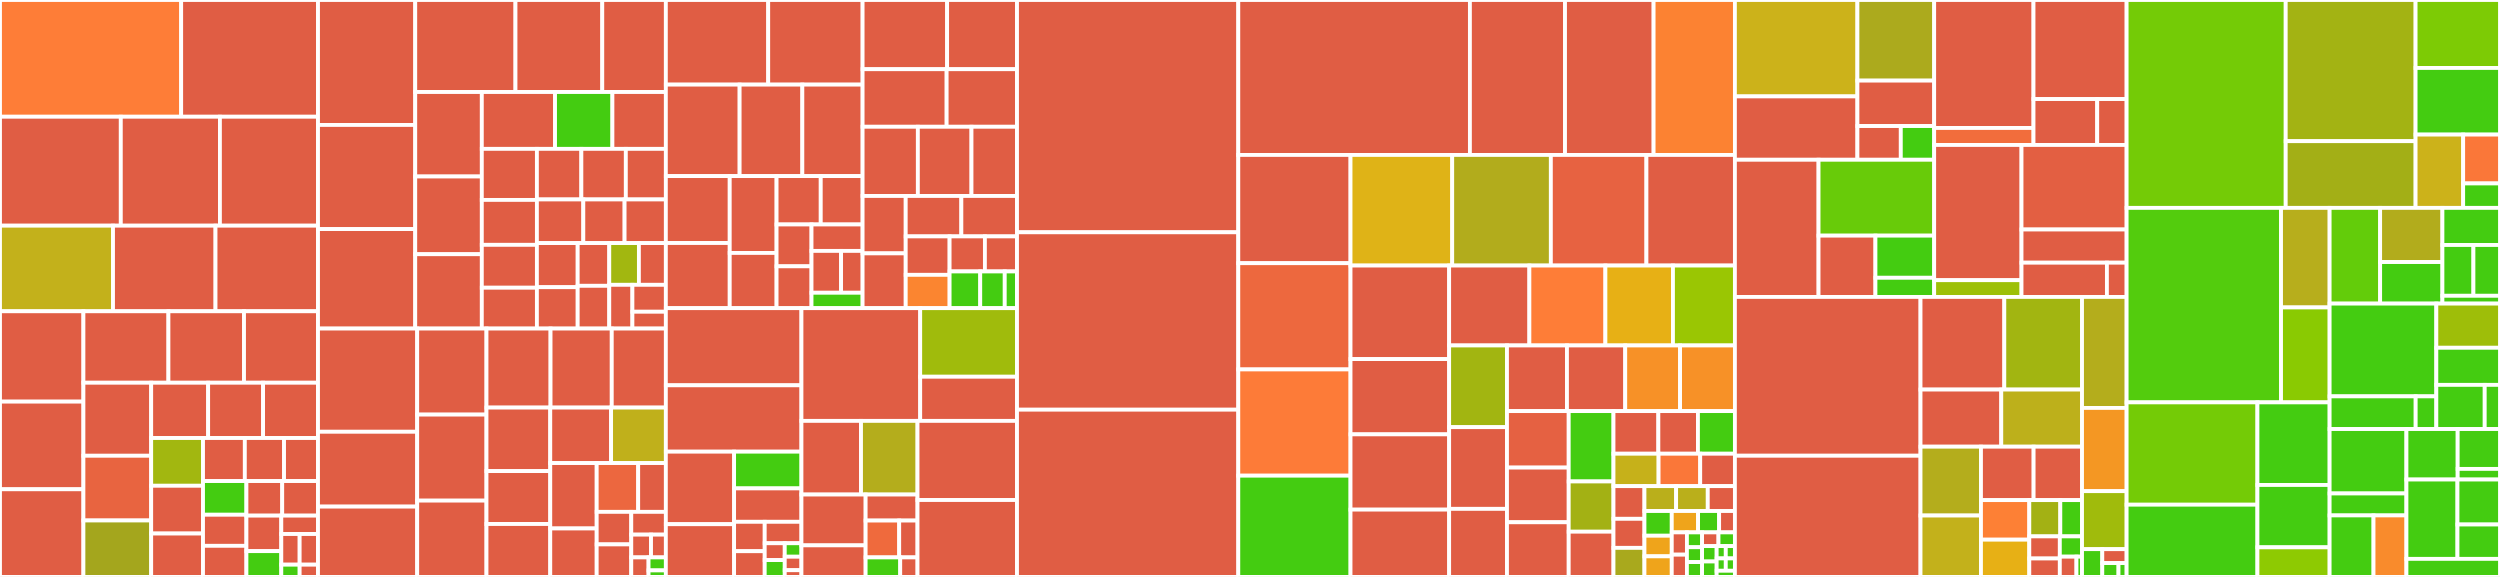 <svg baseProfile="full" width="650" height="150" viewBox="0 0 650 150" version="1.1"
xmlns="http://www.w3.org/2000/svg" xmlns:ev="http://www.w3.org/2001/xml-events"
xmlns:xlink="http://www.w3.org/1999/xlink">

<rect x="0" y="0" width="650" height="150" fill="#333333" stroke="none"/>

<style>rect.s{mask:url(#mask);}</style>
<defs>
  <pattern id="white" width="4" height="4" patternUnits="userSpaceOnUse" patternTransform="rotate(45)">
    <rect width="2" height="2" transform="translate(0,0)" fill="white"></rect>
  </pattern>
  <mask id="mask">
    <rect x="0" y="0" width="100%" height="100%" fill="url(#white)"></rect>
  </mask>
</defs>

<rect x="0" y="0" width="47.104" height="30.349" fill="#fe7d37" stroke="white" stroke-width="1" class=" tooltipped" data-content="g2o/types/slam3d/dquat2mat_maxima_generated.cpp"><title>g2o/types/slam3d/dquat2mat_maxima_generated.cpp</title></rect>
<rect x="47.104" y="0" width="35.578" height="30.349" fill="#e05d44" stroke="white" stroke-width="1" class=" tooltipped" data-content="g2o/types/slam3d/isometry3d_gradients.h"><title>g2o/types/slam3d/isometry3d_gradients.h</title></rect>
<rect x="0" y="30.349" width="31.408" height="28.326" fill="#e05d44" stroke="white" stroke-width="1" class=" tooltipped" data-content="g2o/types/slam3d/se3quat.h"><title>g2o/types/slam3d/se3quat.h</title></rect>
<rect x="31.408" y="30.349" width="25.771" height="28.326" fill="#e05d44" stroke="white" stroke-width="1" class=" tooltipped" data-content="g2o/types/slam3d/edge_se3_pointxyz_disparity.cpp"><title>g2o/types/slam3d/edge_se3_pointxyz_disparity.cpp</title></rect>
<rect x="57.18" y="30.349" width="25.503" height="28.326" fill="#e05d44" stroke="white" stroke-width="1" class=" tooltipped" data-content="g2o/types/slam3d/edge_se3_lotsofxyz.cpp"><title>g2o/types/slam3d/edge_se3_lotsofxyz.cpp</title></rect>
<rect x="0" y="58.676" width="29.383" height="22.256" fill="#c3b11b" stroke="white" stroke-width="1" class=" tooltipped" data-content="g2o/types/slam3d/isometry3d_mappings.cpp"><title>g2o/types/slam3d/isometry3d_mappings.cpp</title></rect>
<rect x="29.383" y="58.676" width="26.65" height="22.256" fill="#e05d44" stroke="white" stroke-width="1" class=" tooltipped" data-content="g2o/types/slam3d/edge_se3_pointxyz.cpp"><title>g2o/types/slam3d/edge_se3_pointxyz.cpp</title></rect>
<rect x="56.033" y="58.676" width="26.65" height="22.256" fill="#e05d44" stroke="white" stroke-width="1" class=" tooltipped" data-content="g2o/types/slam3d/edge_se3.cpp"><title>g2o/types/slam3d/edge_se3.cpp</title></rect>
<rect x="0" y="80.932" width="21.689" height="23.49" fill="#e05d44" stroke="white" stroke-width="1" class=" tooltipped" data-content="g2o/types/slam3d/edge_se3_pointxyz_depth.cpp"><title>g2o/types/slam3d/edge_se3_pointxyz_depth.cpp</title></rect>
<rect x="0" y="104.422" width="21.689" height="22.789" fill="#e05d44" stroke="white" stroke-width="1" class=" tooltipped" data-content="g2o/types/slam3d/vertex_se3.cpp"><title>g2o/types/slam3d/vertex_se3.cpp</title></rect>
<rect x="0" y="127.211" width="21.689" height="22.789" fill="#e05d44" stroke="white" stroke-width="1" class=" tooltipped" data-content="g2o/types/slam3d/parameter_camera.cpp"><title>g2o/types/slam3d/parameter_camera.cpp</title></rect>
<rect x="21.689" y="80.932" width="22.105" height="18.576" fill="#e05d44" stroke="white" stroke-width="1" class=" tooltipped" data-content="g2o/types/slam3d/edge_se3_offset.cpp"><title>g2o/types/slam3d/edge_se3_offset.cpp</title></rect>
<rect x="43.794" y="80.932" width="19.649" height="18.576" fill="#e05d44" stroke="white" stroke-width="1" class=" tooltipped" data-content="g2o/types/slam3d/edge_se3_prior.cpp"><title>g2o/types/slam3d/edge_se3_prior.cpp</title></rect>
<rect x="63.443" y="80.932" width="19.239" height="18.576" fill="#e05d44" stroke="white" stroke-width="1" class=" tooltipped" data-content="g2o/types/slam3d/parameter_se3_offset.cpp"><title>g2o/types/slam3d/parameter_se3_offset.cpp</title></rect>
<rect x="21.689" y="99.508" width="17.62" height="18.988" fill="#e05d44" stroke="white" stroke-width="1" class=" tooltipped" data-content="g2o/types/slam3d/vertex_pointxyz.cpp"><title>g2o/types/slam3d/vertex_pointxyz.cpp</title></rect>
<rect x="21.689" y="118.496" width="17.62" height="16.831" fill="#e86440" stroke="white" stroke-width="1" class=" tooltipped" data-content="g2o/types/slam3d/edge_se3_xyzprior.cpp"><title>g2o/types/slam3d/edge_se3_xyzprior.cpp</title></rect>
<rect x="21.689" y="135.327" width="17.62" height="14.673" fill="#a4a61d" stroke="white" stroke-width="1" class=" tooltipped" data-content="g2o/types/slam3d/dquat2mat.cpp"><title>g2o/types/slam3d/dquat2mat.cpp</title></rect>
<rect x="39.309" y="99.508" width="14.81" height="14.376" fill="#e05d44" stroke="white" stroke-width="1" class=" tooltipped" data-content="g2o/types/slam3d/types_slam3d.cpp"><title>g2o/types/slam3d/types_slam3d.cpp</title></rect>
<rect x="54.119" y="99.508" width="14.281" height="14.376" fill="#e05d44" stroke="white" stroke-width="1" class=" tooltipped" data-content="g2o/types/slam3d/vertex_se3.h"><title>g2o/types/slam3d/vertex_se3.h</title></rect>
<rect x="68.401" y="99.508" width="14.281" height="14.376" fill="#e05d44" stroke="white" stroke-width="1" class=" tooltipped" data-content="g2o/types/slam3d/se3_ops.hpp"><title>g2o/types/slam3d/se3_ops.hpp</title></rect>
<rect x="39.309" y="113.884" width="13.475" height="12.415" fill="#a2b710" stroke="white" stroke-width="1" class=" tooltipped" data-content="g2o/types/slam3d/edge_pointxyz.cpp"><title>g2o/types/slam3d/edge_pointxyz.cpp</title></rect>
<rect x="39.309" y="126.299" width="13.475" height="12.415" fill="#e05d44" stroke="white" stroke-width="1" class=" tooltipped" data-content="g2o/types/slam3d/vertex_pointxyz.h"><title>g2o/types/slam3d/vertex_pointxyz.h</title></rect>
<rect x="39.309" y="138.714" width="13.475" height="11.286" fill="#e05d44" stroke="white" stroke-width="1" class=" tooltipped" data-content="g2o/types/slam3d/edge_pointxyz.h"><title>g2o/types/slam3d/edge_pointxyz.h</title></rect>
<rect x="52.784" y="113.884" width="10.872" height="11.191" fill="#e05d44" stroke="white" stroke-width="1" class=" tooltipped" data-content="g2o/types/slam3d/edge_xyz_prior.cpp"><title>g2o/types/slam3d/edge_xyz_prior.cpp</title></rect>
<rect x="63.656" y="113.884" width="10.192" height="11.191" fill="#e05d44" stroke="white" stroke-width="1" class=" tooltipped" data-content="g2o/types/slam3d/edge_se3_prior.h"><title>g2o/types/slam3d/edge_se3_prior.h</title></rect>
<rect x="73.849" y="113.884" width="8.833" height="11.191" fill="#e05d44" stroke="white" stroke-width="1" class=" tooltipped" data-content="g2o/types/slam3d/edge_se3_pointxyz.h"><title>g2o/types/slam3d/edge_se3_pointxyz.h</title></rect>
<rect x="52.784" y="125.075" width="11.288" height="8.757" fill="#4c1" stroke="white" stroke-width="1" class=" tooltipped" data-content="g2o/types/slam3d/isometry3d_mappings.h"><title>g2o/types/slam3d/isometry3d_mappings.h</title></rect>
<rect x="52.784" y="133.832" width="11.288" height="8.084" fill="#e05d44" stroke="white" stroke-width="1" class=" tooltipped" data-content="g2o/types/slam3d/edge_se3.h"><title>g2o/types/slam3d/edge_se3.h</title></rect>
<rect x="52.784" y="141.916" width="11.288" height="8.084" fill="#e05d44" stroke="white" stroke-width="1" class=" tooltipped" data-content="g2o/types/slam3d/edge_se3_pointxyz_disparity.h"><title>g2o/types/slam3d/edge_se3_pointxyz_disparity.h</title></rect>
<rect x="64.072" y="125.075" width="9.305" height="8.989" fill="#e05d44" stroke="white" stroke-width="1" class=" tooltipped" data-content="g2o/types/slam3d/edge_se3_pointxyz_depth.h"><title>g2o/types/slam3d/edge_se3_pointxyz_depth.h</title></rect>
<rect x="73.377" y="125.075" width="9.305" height="8.989" fill="#e05d44" stroke="white" stroke-width="1" class=" tooltipped" data-content="g2o/types/slam3d/edge_se3_xyzprior.h"><title>g2o/types/slam3d/edge_se3_xyzprior.h</title></rect>
<rect x="64.072" y="134.064" width="9.066" height="9.226" fill="#e05d44" stroke="white" stroke-width="1" class=" tooltipped" data-content="g2o/types/slam3d/edge_xyz_prior.h"><title>g2o/types/slam3d/edge_xyz_prior.h</title></rect>
<rect x="64.072" y="143.29" width="9.066" height="6.71" fill="#4c1" stroke="white" stroke-width="1" class=" tooltipped" data-content="g2o/types/slam3d/parameter_stereo_camera.cpp"><title>g2o/types/slam3d/parameter_stereo_camera.cpp</title></rect>
<rect x="73.139" y="134.064" width="9.544" height="4.781" fill="#e05d44" stroke="white" stroke-width="1" class=" tooltipped" data-content="g2o/types/slam3d/parameter_se3_offset.h"><title>g2o/types/slam3d/parameter_se3_offset.h</title></rect>
<rect x="73.139" y="138.845" width="4.772" height="7.968" fill="#e05d44" stroke="white" stroke-width="1" class=" tooltipped" data-content="g2o/types/slam3d/parameter_camera.h"><title>g2o/types/slam3d/parameter_camera.h</title></rect>
<rect x="77.91" y="138.845" width="4.772" height="7.968" fill="#e05d44" stroke="white" stroke-width="1" class=" tooltipped" data-content="g2o/types/slam3d/edge_se3_lotsofxyz.h"><title>g2o/types/slam3d/edge_se3_lotsofxyz.h</title></rect>
<rect x="73.139" y="146.813" width="4.772" height="3.187" fill="#4c1" stroke="white" stroke-width="1" class=" tooltipped" data-content="g2o/types/slam3d/parameter_stereo_camera.h"><title>g2o/types/slam3d/parameter_stereo_camera.h</title></rect>
<rect x="77.91" y="146.813" width="4.772" height="3.187" fill="#e05d44" stroke="white" stroke-width="1" class=" tooltipped" data-content="g2o/types/slam3d/edge_se3_offset.h"><title>g2o/types/slam3d/edge_se3_offset.h</title></rect>
<rect x="82.682" y="0" width="25.28" height="32.486" fill="#e05d44" stroke="white" stroke-width="1" class=" tooltipped" data-content="g2o/types/slam2d/edge_se2.cpp"><title>g2o/types/slam2d/edge_se2.cpp</title></rect>
<rect x="82.682" y="32.486" width="25.28" height="27.072" fill="#e05d44" stroke="white" stroke-width="1" class=" tooltipped" data-content="g2o/types/slam2d/edge_se2_lotsofxy.cpp"><title>g2o/types/slam2d/edge_se2_lotsofxy.cpp</title></rect>
<rect x="82.682" y="59.558" width="25.28" height="25.868" fill="#e05d44" stroke="white" stroke-width="1" class=" tooltipped" data-content="g2o/types/slam2d/edge_se2_pointxy.cpp"><title>g2o/types/slam2d/edge_se2_pointxy.cpp</title></rect>
<rect x="107.962" y="0" width="26.063" height="23.924" fill="#e05d44" stroke="white" stroke-width="1" class=" tooltipped" data-content="g2o/types/slam2d/edge_se2_pointxy_bearing.cpp"><title>g2o/types/slam2d/edge_se2_pointxy_bearing.cpp</title></rect>
<rect x="134.025" y="0" width="22.567" height="23.924" fill="#e05d44" stroke="white" stroke-width="1" class=" tooltipped" data-content="g2o/types/slam2d/edge_se2_twopointsxy.cpp"><title>g2o/types/slam2d/edge_se2_twopointsxy.cpp</title></rect>
<rect x="156.592" y="0" width="16.528" height="23.924" fill="#e05d44" stroke="white" stroke-width="1" class=" tooltipped" data-content="g2o/types/slam2d/vertex_se2.cpp"><title>g2o/types/slam2d/vertex_se2.cpp</title></rect>
<rect x="107.962" y="23.924" width="17.31" height="21.965" fill="#e05d44" stroke="white" stroke-width="1" class=" tooltipped" data-content="g2o/types/slam2d/edge_se2_offset.cpp"><title>g2o/types/slam2d/edge_se2_offset.cpp</title></rect>
<rect x="107.962" y="45.889" width="17.31" height="20.208" fill="#e05d44" stroke="white" stroke-width="1" class=" tooltipped" data-content="g2o/types/slam2d/edge_se2_pointxy_offset.cpp"><title>g2o/types/slam2d/edge_se2_pointxy_offset.cpp</title></rect>
<rect x="107.962" y="66.097" width="17.31" height="19.329" fill="#e05d44" stroke="white" stroke-width="1" class=" tooltipped" data-content="g2o/types/slam2d/vertex_point_xy.cpp"><title>g2o/types/slam2d/vertex_point_xy.cpp</title></rect>
<rect x="125.272" y="23.924" width="19.037" height="14.78" fill="#e05d44" stroke="white" stroke-width="1" class=" tooltipped" data-content="g2o/types/slam2d/parameter_se2_offset.cpp"><title>g2o/types/slam2d/parameter_se2_offset.cpp</title></rect>
<rect x="144.308" y="23.924" width="14.921" height="14.78" fill="#4c1" stroke="white" stroke-width="1" class=" tooltipped" data-content="g2o/types/slam2d/se2.h"><title>g2o/types/slam2d/se2.h</title></rect>
<rect x="159.229" y="23.924" width="13.892" height="14.78" fill="#e05d44" stroke="white" stroke-width="1" class=" tooltipped" data-content="g2o/types/slam2d/types_slam2d.cpp"><title>g2o/types/slam2d/types_slam2d.cpp</title></rect>
<rect x="125.272" y="38.704" width="14.322" height="13.273" fill="#e05d44" stroke="white" stroke-width="1" class=" tooltipped" data-content="g2o/types/slam2d/edge_se2.h"><title>g2o/types/slam2d/edge_se2.h</title></rect>
<rect x="125.272" y="51.977" width="14.322" height="11.681" fill="#e05d44" stroke="white" stroke-width="1" class=" tooltipped" data-content="g2o/types/slam2d/edge_se2_prior.cpp"><title>g2o/types/slam2d/edge_se2_prior.cpp</title></rect>
<rect x="125.272" y="63.658" width="14.322" height="11.15" fill="#e05d44" stroke="white" stroke-width="1" class=" tooltipped" data-content="g2o/types/slam2d/edge_se2_pointxy_bearing.h"><title>g2o/types/slam2d/edge_se2_pointxy_bearing.h</title></rect>
<rect x="125.272" y="74.807" width="14.322" height="10.619" fill="#e05d44" stroke="white" stroke-width="1" class=" tooltipped" data-content="g2o/types/slam2d/edge_pointxy.h"><title>g2o/types/slam2d/edge_pointxy.h</title></rect>
<rect x="139.594" y="38.704" width="11.561" height="13.155" fill="#e05d44" stroke="white" stroke-width="1" class=" tooltipped" data-content="g2o/types/slam2d/vertex_se2.h"><title>g2o/types/slam2d/vertex_se2.h</title></rect>
<rect x="151.155" y="38.704" width="11.561" height="13.155" fill="#e05d44" stroke="white" stroke-width="1" class=" tooltipped" data-content="g2o/types/slam2d/edge_se2_pointxy.h"><title>g2o/types/slam2d/edge_se2_pointxy.h</title></rect>
<rect x="162.716" y="38.704" width="10.405" height="13.155" fill="#e05d44" stroke="white" stroke-width="1" class=" tooltipped" data-content="g2o/types/slam2d/edge_xy_prior.h"><title>g2o/types/slam2d/edge_xy_prior.h</title></rect>
<rect x="139.594" y="51.858" width="12.07" height="11.34" fill="#e05d44" stroke="white" stroke-width="1" class=" tooltipped" data-content="g2o/types/slam2d/vertex_point_xy.h"><title>g2o/types/slam2d/vertex_point_xy.h</title></rect>
<rect x="151.663" y="51.858" width="10.729" height="11.34" fill="#e05d44" stroke="white" stroke-width="1" class=" tooltipped" data-content="g2o/types/slam2d/edge_pointxy.cpp"><title>g2o/types/slam2d/edge_pointxy.cpp</title></rect>
<rect x="162.392" y="51.858" width="10.729" height="11.34" fill="#e05d44" stroke="white" stroke-width="1" class=" tooltipped" data-content="g2o/types/slam2d/edge_se2_pointxy_calib.cpp"><title>g2o/types/slam2d/edge_se2_pointxy_calib.cpp</title></rect>
<rect x="139.594" y="63.199" width="10.605" height="11.472" fill="#e05d44" stroke="white" stroke-width="1" class=" tooltipped" data-content="g2o/types/slam2d/edge_se2_prior.h"><title>g2o/types/slam2d/edge_se2_prior.h</title></rect>
<rect x="139.594" y="74.671" width="10.605" height="10.755" fill="#e05d44" stroke="white" stroke-width="1" class=" tooltipped" data-content="g2o/types/slam2d/edge_se2_offset.h"><title>g2o/types/slam2d/edge_se2_offset.h</title></rect>
<rect x="150.199" y="63.199" width="8.211" height="11.114" fill="#e05d44" stroke="white" stroke-width="1" class=" tooltipped" data-content="g2o/types/slam2d/edge_se2_pointxy_offset.h"><title>g2o/types/slam2d/edge_se2_pointxy_offset.h</title></rect>
<rect x="150.199" y="74.312" width="8.211" height="11.114" fill="#e05d44" stroke="white" stroke-width="1" class=" tooltipped" data-content="g2o/types/slam2d/edge_se2_xyprior.h"><title>g2o/types/slam2d/edge_se2_xyprior.h</title></rect>
<rect x="158.41" y="63.199" width="7.706" height="10.855" fill="#a2b710" stroke="white" stroke-width="1" class=" tooltipped" data-content="g2o/types/slam2d/edge_xy_prior.cpp"><title>g2o/types/slam2d/edge_xy_prior.cpp</title></rect>
<rect x="166.115" y="63.199" width="7.005" height="10.855" fill="#e05d44" stroke="white" stroke-width="1" class=" tooltipped" data-content="g2o/types/slam2d/edge_se2_xyprior.cpp"><title>g2o/types/slam2d/edge_se2_xyprior.cpp</title></rect>
<rect x="158.41" y="74.054" width="6.018" height="11.372" fill="#e05d44" stroke="white" stroke-width="1" class=" tooltipped" data-content="g2o/types/slam2d/parameter_se2_offset.h"><title>g2o/types/slam2d/parameter_se2_offset.h</title></rect>
<rect x="164.428" y="74.054" width="8.693" height="6.998" fill="#e05d44" stroke="white" stroke-width="1" class=" tooltipped" data-content="g2o/types/slam2d/edge_se2_pointxy_calib.h"><title>g2o/types/slam2d/edge_se2_pointxy_calib.h</title></rect>
<rect x="164.428" y="81.052" width="8.693" height="4.374" fill="#e05d44" stroke="white" stroke-width="1" class=" tooltipped" data-content="g2o/types/slam2d/edge_se2_lotsofxy.h"><title>g2o/types/slam2d/edge_se2_lotsofxy.h</title></rect>
<rect x="82.682" y="85.426" width="25.789" height="26.832" fill="#e05d44" stroke="white" stroke-width="1" class=" tooltipped" data-content="g2o/types/sba/edge_project_p2sc.cpp"><title>g2o/types/sba/edge_project_p2sc.cpp</title></rect>
<rect x="82.682" y="112.258" width="25.789" height="19.461" fill="#e05d44" stroke="white" stroke-width="1" class=" tooltipped" data-content="g2o/types/sba/edge_project_p2mc.cpp"><title>g2o/types/sba/edge_project_p2mc.cpp</title></rect>
<rect x="82.682" y="131.719" width="25.789" height="18.281" fill="#e05d44" stroke="white" stroke-width="1" class=" tooltipped" data-content="g2o/types/sba/sbacam.cpp"><title>g2o/types/sba/sbacam.cpp</title></rect>
<rect x="108.471" y="85.426" width="18.017" height="22.369" fill="#e05d44" stroke="white" stroke-width="1" class=" tooltipped" data-content="g2o/types/sba/edge_project_stereo_xyz.cpp"><title>g2o/types/sba/edge_project_stereo_xyz.cpp</title></rect>
<rect x="108.471" y="107.795" width="18.017" height="22.369" fill="#e05d44" stroke="white" stroke-width="1" class=" tooltipped" data-content="g2o/types/sba/edge_project_xyz.cpp"><title>g2o/types/sba/edge_project_xyz.cpp</title></rect>
<rect x="108.471" y="130.164" width="18.017" height="19.836" fill="#e05d44" stroke="white" stroke-width="1" class=" tooltipped" data-content="g2o/types/sba/edge_project_xyz2uv.cpp"><title>g2o/types/sba/edge_project_xyz2uv.cpp</title></rect>
<rect x="126.488" y="85.426" width="16.654" height="20.546" fill="#e05d44" stroke="white" stroke-width="1" class=" tooltipped" data-content="g2o/types/sba/edge_project_stereo_xyz_onlypose.cpp"><title>g2o/types/sba/edge_project_stereo_xyz_onlypose.cpp</title></rect>
<rect x="143.143" y="85.426" width="15.914" height="20.546" fill="#e05d44" stroke="white" stroke-width="1" class=" tooltipped" data-content="g2o/types/sba/edge_sba_cam.cpp"><title>g2o/types/sba/edge_sba_cam.cpp</title></rect>
<rect x="159.057" y="85.426" width="14.064" height="20.546" fill="#e05d44" stroke="white" stroke-width="1" class=" tooltipped" data-content="g2o/types/sba/edge_project_xyz_onlypose.cpp"><title>g2o/types/sba/edge_project_xyz_onlypose.cpp</title></rect>
<rect x="126.488" y="105.972" width="16.58" height="16.51" fill="#e05d44" stroke="white" stroke-width="1" class=" tooltipped" data-content="g2o/types/sba/edge_project_psi2uv.cpp"><title>g2o/types/sba/edge_project_psi2uv.cpp</title></rect>
<rect x="126.488" y="122.483" width="16.58" height="13.759" fill="#e05d44" stroke="white" stroke-width="1" class=" tooltipped" data-content="g2o/types/sba/parameter_cameraparameters.cpp"><title>g2o/types/sba/parameter_cameraparameters.cpp</title></rect>
<rect x="126.488" y="136.241" width="16.58" height="13.759" fill="#e05d44" stroke="white" stroke-width="1" class=" tooltipped" data-content="g2o/types/sba/edge_sba_scale.cpp"><title>g2o/types/sba/edge_sba_scale.cpp</title></rect>
<rect x="143.069" y="105.972" width="15.817" height="14.423" fill="#e05d44" stroke="white" stroke-width="1" class=" tooltipped" data-content="g2o/types/sba/vertex_cam.h"><title>g2o/types/sba/vertex_cam.h</title></rect>
<rect x="158.885" y="105.972" width="14.235" height="14.423" fill="#c0b01b" stroke="white" stroke-width="1" class=" tooltipped" data-content="g2o/types/sba/vertex_cam.cpp"><title>g2o/types/sba/vertex_cam.cpp</title></rect>
<rect x="143.069" y="120.395" width="12.072" height="17.007" fill="#e05d44" stroke="white" stroke-width="1" class=" tooltipped" data-content="g2o/types/sba/edge_se3_expmap.cpp"><title>g2o/types/sba/edge_se3_expmap.cpp</title></rect>
<rect x="143.069" y="137.402" width="12.072" height="12.598" fill="#e05d44" stroke="white" stroke-width="1" class=" tooltipped" data-content="g2o/types/sba/sba_utils.h"><title>g2o/types/sba/sba_utils.h</title></rect>
<rect x="155.141" y="120.395" width="10.788" height="12.688" fill="#ec673f" stroke="white" stroke-width="1" class=" tooltipped" data-content="g2o/types/sba/edge_project_xyz2uvu.cpp"><title>g2o/types/sba/edge_project_xyz2uvu.cpp</title></rect>
<rect x="165.929" y="120.395" width="7.192" height="12.688" fill="#e05d44" stroke="white" stroke-width="1" class=" tooltipped" data-content="g2o/types/sba/vertex_se3_expmap.cpp"><title>g2o/types/sba/vertex_se3_expmap.cpp</title></rect>
<rect x="155.141" y="133.083" width="8.99" height="8.459" fill="#e05d44" stroke="white" stroke-width="1" class=" tooltipped" data-content="g2o/types/sba/types_six_dof_expmap.cpp"><title>g2o/types/sba/types_six_dof_expmap.cpp</title></rect>
<rect x="155.141" y="141.541" width="8.99" height="8.459" fill="#e05d44" stroke="white" stroke-width="1" class=" tooltipped" data-content="g2o/types/sba/vertex_intrinsics.cpp"><title>g2o/types/sba/vertex_intrinsics.cpp</title></rect>
<rect x="164.131" y="133.083" width="8.99" height="5.921" fill="#e05d44" stroke="white" stroke-width="1" class=" tooltipped" data-content="g2o/types/sba/types_sba.cpp"><title>g2o/types/sba/types_sba.cpp</title></rect>
<rect x="164.131" y="139.004" width="5.137" height="5.921" fill="#e05d44" stroke="white" stroke-width="1" class=" tooltipped" data-content="g2o/types/sba/edge_project_stereo_xyz.h"><title>g2o/types/sba/edge_project_stereo_xyz.h</title></rect>
<rect x="169.268" y="139.004" width="3.853" height="5.921" fill="#e05d44" stroke="white" stroke-width="1" class=" tooltipped" data-content="g2o/types/sba/edge_sba_cam.h"><title>g2o/types/sba/edge_sba_cam.h</title></rect>
<rect x="164.131" y="144.925" width="4.495" height="5.075" fill="#e05d44" stroke="white" stroke-width="1" class=" tooltipped" data-content="g2o/types/sba/edge_sba_scale.h"><title>g2o/types/sba/edge_sba_scale.h</title></rect>
<rect x="168.625" y="144.925" width="4.495" height="3.383" fill="#4c1" stroke="white" stroke-width="1" class=" tooltipped" data-content="g2o/types/sba/sbacam.h"><title>g2o/types/sba/sbacam.h</title></rect>
<rect x="168.625" y="148.308" width="4.495" height="1.692" fill="#4c1" stroke="white" stroke-width="1" class=" tooltipped" data-content="g2o/types/sba/edge_project_stereo_xyz_onlypose.h"><title>g2o/types/sba/edge_project_stereo_xyz_onlypose.h</title></rect>
<rect x="173.12" y="0" width="26.614" height="22" fill="#e05d44" stroke="white" stroke-width="1" class=" tooltipped" data-content="g2o/types/slam3d_addons/line3d.h"><title>g2o/types/slam3d_addons/line3d.h</title></rect>
<rect x="199.735" y="0" width="24.54" height="22" fill="#e05d44" stroke="white" stroke-width="1" class=" tooltipped" data-content="g2o/types/slam3d_addons/edge_se3_line.cpp"><title>g2o/types/slam3d_addons/edge_se3_line.cpp</title></rect>
<rect x="173.12" y="22" width="19.183" height="23.784" fill="#e05d44" stroke="white" stroke-width="1" class=" tooltipped" data-content="g2o/types/slam3d_addons/edge_se3_plane_calib.cpp"><title>g2o/types/slam3d_addons/edge_se3_plane_calib.cpp</title></rect>
<rect x="192.303" y="22" width="16.306" height="23.784" fill="#e05d44" stroke="white" stroke-width="1" class=" tooltipped" data-content="g2o/types/slam3d_addons/vertex_line3d.cpp"><title>g2o/types/slam3d_addons/vertex_line3d.cpp</title></rect>
<rect x="208.609" y="22" width="15.666" height="23.784" fill="#e05d44" stroke="white" stroke-width="1" class=" tooltipped" data-content="g2o/types/slam3d_addons/vertex_plane.cpp"><title>g2o/types/slam3d_addons/vertex_plane.cpp</title></rect>
<rect x="173.12" y="45.784" width="16.609" height="17.398" fill="#e05d44" stroke="white" stroke-width="1" class=" tooltipped" data-content="g2o/types/slam3d_addons/edge_se3_euler.cpp"><title>g2o/types/slam3d_addons/edge_se3_euler.cpp</title></rect>
<rect x="173.12" y="63.182" width="16.609" height="16.94" fill="#e05d44" stroke="white" stroke-width="1" class=" tooltipped" data-content="g2o/types/slam3d_addons/plane3d.h"><title>g2o/types/slam3d_addons/plane3d.h</title></rect>
<rect x="189.729" y="45.784" width="12.18" height="19.979" fill="#e05d44" stroke="white" stroke-width="1" class=" tooltipped" data-content="g2o/types/slam3d_addons/line3d.cpp"><title>g2o/types/slam3d_addons/line3d.cpp</title></rect>
<rect x="189.729" y="65.763" width="12.18" height="14.36" fill="#e05d44" stroke="white" stroke-width="1" class=" tooltipped" data-content="g2o/types/slam3d_addons/types_slam3d_addons.cpp"><title>g2o/types/slam3d_addons/types_slam3d_addons.cpp</title></rect>
<rect x="201.909" y="45.784" width="11.485" height="12.579" fill="#e05d44" stroke="white" stroke-width="1" class=" tooltipped" data-content="g2o/types/slam3d_addons/edge_plane.h"><title>g2o/types/slam3d_addons/edge_plane.h</title></rect>
<rect x="213.394" y="45.784" width="10.881" height="12.579" fill="#e05d44" stroke="white" stroke-width="1" class=" tooltipped" data-content="g2o/types/slam3d_addons/edge_se3_calib.cpp"><title>g2o/types/slam3d_addons/edge_se3_calib.cpp</title></rect>
<rect x="201.909" y="58.363" width="9.086" height="10.879" fill="#e05d44" stroke="white" stroke-width="1" class=" tooltipped" data-content="g2o/types/slam3d_addons/vertex_plane.h"><title>g2o/types/slam3d_addons/vertex_plane.h</title></rect>
<rect x="201.909" y="69.243" width="9.086" height="10.879" fill="#e05d44" stroke="white" stroke-width="1" class=" tooltipped" data-content="g2o/types/slam3d_addons/vertex_line3d.h"><title>g2o/types/slam3d_addons/vertex_line3d.h</title></rect>
<rect x="210.995" y="58.363" width="13.28" height="6.871" fill="#e05d44" stroke="white" stroke-width="1" class=" tooltipped" data-content="g2o/types/slam3d_addons/edge_plane.cpp"><title>g2o/types/slam3d_addons/edge_plane.cpp</title></rect>
<rect x="210.995" y="65.235" width="7.688" height="10.879" fill="#e05d44" stroke="white" stroke-width="1" class=" tooltipped" data-content="g2o/types/slam3d_addons/edge_se3_line.h"><title>g2o/types/slam3d_addons/edge_se3_line.h</title></rect>
<rect x="218.683" y="65.235" width="5.592" height="10.879" fill="#e05d44" stroke="white" stroke-width="1" class=" tooltipped" data-content="g2o/types/slam3d_addons/edge_se3_plane_calib.h"><title>g2o/types/slam3d_addons/edge_se3_plane_calib.h</title></rect>
<rect x="210.995" y="76.114" width="13.28" height="4.008" fill="#4c1" stroke="white" stroke-width="1" class=" tooltipped" data-content="g2o/types/slam3d_addons/vertex_se3_euler.cpp"><title>g2o/types/slam3d_addons/vertex_se3_euler.cpp</title></rect>
<rect x="224.275" y="0" width="21.974" height="17.994" fill="#e05d44" stroke="white" stroke-width="1" class=" tooltipped" data-content="g2o/types/slam2d_addons/vertex_line2d.cpp"><title>g2o/types/slam2d_addons/vertex_line2d.cpp</title></rect>
<rect x="246.249" y="0" width="18.171" height="17.994" fill="#e05d44" stroke="white" stroke-width="1" class=" tooltipped" data-content="g2o/types/slam2d_addons/vertex_segment2d.cpp"><title>g2o/types/slam2d_addons/vertex_segment2d.cpp</title></rect>
<rect x="224.275" y="17.994" width="21.851" height="14.964" fill="#e05d44" stroke="white" stroke-width="1" class=" tooltipped" data-content="g2o/types/slam2d_addons/edge_se2_segment2d_pointLine.h"><title>g2o/types/slam2d_addons/edge_se2_segment2d_pointLine.h</title></rect>
<rect x="246.126" y="17.994" width="18.294" height="14.964" fill="#e05d44" stroke="white" stroke-width="1" class=" tooltipped" data-content="g2o/types/slam2d_addons/edge_se2_segment2d.h"><title>g2o/types/slam2d_addons/edge_se2_segment2d.h</title></rect>
<rect x="224.275" y="32.958" width="14.368" height="17.994" fill="#e05d44" stroke="white" stroke-width="1" class=" tooltipped" data-content="g2o/types/slam2d_addons/edge_se2_segment2d_line.h"><title>g2o/types/slam2d_addons/edge_se2_segment2d_line.h</title></rect>
<rect x="238.643" y="32.958" width="13.945" height="17.994" fill="#e05d44" stroke="white" stroke-width="1" class=" tooltipped" data-content="g2o/types/slam2d_addons/edge_se2_line2d.h"><title>g2o/types/slam2d_addons/edge_se2_line2d.h</title></rect>
<rect x="252.588" y="32.958" width="11.832" height="17.994" fill="#e05d44" stroke="white" stroke-width="1" class=" tooltipped" data-content="g2o/types/slam2d_addons/vertex_segment2d.h"><title>g2o/types/slam2d_addons/vertex_segment2d.h</title></rect>
<rect x="224.275" y="50.952" width="11.209" height="14.924" fill="#e05d44" stroke="white" stroke-width="1" class=" tooltipped" data-content="g2o/types/slam2d_addons/edge_line2d.h"><title>g2o/types/slam2d_addons/edge_line2d.h</title></rect>
<rect x="224.275" y="65.876" width="11.209" height="14.246" fill="#e05d44" stroke="white" stroke-width="1" class=" tooltipped" data-content="g2o/types/slam2d_addons/edge_line2d_pointxy.h"><title>g2o/types/slam2d_addons/edge_line2d_pointxy.h</title></rect>
<rect x="235.485" y="50.952" width="14.468" height="10.512" fill="#e05d44" stroke="white" stroke-width="1" class=" tooltipped" data-content="g2o/types/slam2d_addons/edge_se2_line2d.cpp"><title>g2o/types/slam2d_addons/edge_se2_line2d.cpp</title></rect>
<rect x="249.953" y="50.952" width="14.468" height="10.512" fill="#e05d44" stroke="white" stroke-width="1" class=" tooltipped" data-content="g2o/types/slam2d_addons/vertex_line2d.h"><title>g2o/types/slam2d_addons/vertex_line2d.h</title></rect>
<rect x="235.485" y="61.464" width="11.411" height="9.995" fill="#e05d44" stroke="white" stroke-width="1" class=" tooltipped" data-content="g2o/types/slam2d_addons/edge_se2_segment2d.cpp"><title>g2o/types/slam2d_addons/edge_se2_segment2d.cpp</title></rect>
<rect x="235.485" y="71.459" width="11.411" height="8.663" fill="#fb8530" stroke="white" stroke-width="1" class=" tooltipped" data-content="g2o/types/slam2d_addons/edge_line2d.cpp"><title>g2o/types/slam2d_addons/edge_line2d.cpp</title></rect>
<rect x="246.896" y="61.464" width="9.18" height="9.112" fill="#e05d44" stroke="white" stroke-width="1" class=" tooltipped" data-content="g2o/types/slam2d_addons/types_slam2d_addons.cpp"><title>g2o/types/slam2d_addons/types_slam2d_addons.cpp</title></rect>
<rect x="256.075" y="61.464" width="8.345" height="9.112" fill="#e05d44" stroke="white" stroke-width="1" class=" tooltipped" data-content="g2o/types/slam2d_addons/edge_line2d_pointxy.cpp"><title>g2o/types/slam2d_addons/edge_line2d_pointxy.cpp</title></rect>
<rect x="246.896" y="70.576" width="7.966" height="9.546" fill="#4c1" stroke="white" stroke-width="1" class=" tooltipped" data-content="g2o/types/slam2d_addons/edge_se2_segment2d_pointLine.cpp"><title>g2o/types/slam2d_addons/edge_se2_segment2d_pointLine.cpp</title></rect>
<rect x="254.862" y="70.576" width="6.373" height="9.546" fill="#4c1" stroke="white" stroke-width="1" class=" tooltipped" data-content="g2o/types/slam2d_addons/edge_se2_segment2d_line.cpp"><title>g2o/types/slam2d_addons/edge_se2_segment2d_line.cpp</title></rect>
<rect x="261.234" y="70.576" width="3.186" height="9.546" fill="#4c1" stroke="white" stroke-width="1" class=" tooltipped" data-content="g2o/types/slam2d_addons/line_2d.h"><title>g2o/types/slam2d_addons/line_2d.h</title></rect>
<rect x="173.12" y="80.122" width="35.258" height="20.058" fill="#e05d44" stroke="white" stroke-width="1" class=" tooltipped" data-content="g2o/types/data/robot_laser.cpp"><title>g2o/types/data/robot_laser.cpp</title></rect>
<rect x="173.12" y="100.18" width="35.258" height="17.254" fill="#e05d44" stroke="white" stroke-width="1" class=" tooltipped" data-content="g2o/types/data/vertex_ellipse.cpp"><title>g2o/types/data/vertex_ellipse.cpp</title></rect>
<rect x="173.12" y="117.433" width="17.746" height="18.854" fill="#e05d44" stroke="white" stroke-width="1" class=" tooltipped" data-content="g2o/types/data/vertex_tag.cpp"><title>g2o/types/data/vertex_tag.cpp</title></rect>
<rect x="173.12" y="136.288" width="17.746" height="13.712" fill="#e05d44" stroke="white" stroke-width="1" class=" tooltipped" data-content="g2o/types/data/raw_laser.cpp"><title>g2o/types/data/raw_laser.cpp</title></rect>
<rect x="190.866" y="117.433" width="17.512" height="9.553" fill="#4c1" stroke="white" stroke-width="1" class=" tooltipped" data-content="g2o/types/data/laser_parameters.cpp"><title>g2o/types/data/laser_parameters.cpp</title></rect>
<rect x="190.866" y="126.986" width="17.512" height="8.684" fill="#e05d44" stroke="white" stroke-width="1" class=" tooltipped" data-content="g2o/types/data/data_queue.cpp"><title>g2o/types/data/data_queue.cpp</title></rect>
<rect x="190.866" y="135.671" width="7.96" height="7.642" fill="#e05d44" stroke="white" stroke-width="1" class=" tooltipped" data-content="g2o/types/data/robot_data.cpp"><title>g2o/types/data/robot_data.cpp</title></rect>
<rect x="190.866" y="143.313" width="7.96" height="6.687" fill="#e05d44" stroke="white" stroke-width="1" class=" tooltipped" data-content="g2o/types/data/types_data.cpp"><title>g2o/types/data/types_data.cpp</title></rect>
<rect x="198.826" y="135.671" width="9.552" height="5.572" fill="#e05d44" stroke="white" stroke-width="1" class=" tooltipped" data-content="g2o/types/data/vertex_ellipse.h"><title>g2o/types/data/vertex_ellipse.h</title></rect>
<rect x="198.826" y="141.243" width="5.21" height="4.378" fill="#e05d44" stroke="white" stroke-width="1" class=" tooltipped" data-content="g2o/types/data/raw_laser.h"><title>g2o/types/data/raw_laser.h</title></rect>
<rect x="198.826" y="145.622" width="5.21" height="4.378" fill="#4c1" stroke="white" stroke-width="1" class=" tooltipped" data-content="g2o/types/data/robot_data.h"><title>g2o/types/data/robot_data.h</title></rect>
<rect x="204.036" y="141.243" width="4.342" height="3.503" fill="#4c1" stroke="white" stroke-width="1" class=" tooltipped" data-content="g2o/types/data/robot_laser.h"><title>g2o/types/data/robot_laser.h</title></rect>
<rect x="204.036" y="144.746" width="4.342" height="3.503" fill="#e05d44" stroke="white" stroke-width="1" class=" tooltipped" data-content="g2o/types/data/vertex_tag.h"><title>g2o/types/data/vertex_tag.h</title></rect>
<rect x="204.036" y="148.249" width="4.342" height="1.751" fill="#e05d44" stroke="white" stroke-width="1" class=" tooltipped" data-content="g2o/types/data/data_queue.h"><title>g2o/types/data/data_queue.h</title></rect>
<rect x="208.378" y="80.122" width="30.875" height="29.308" fill="#e05d44" stroke="white" stroke-width="1" class=" tooltipped" data-content="g2o/types/sim3/sim3.h"><title>g2o/types/sim3/sim3.h</title></rect>
<rect x="239.253" y="80.122" width="25.167" height="17.827" fill="#a0bb0c" stroke="white" stroke-width="1" class=" tooltipped" data-content="g2o/types/sim3/types_seven_dof_expmap.cpp"><title>g2o/types/sim3/types_seven_dof_expmap.cpp</title></rect>
<rect x="239.253" y="97.949" width="25.167" height="11.481" fill="#e05d44" stroke="white" stroke-width="1" class=" tooltipped" data-content="g2o/types/sim3/types_seven_dof_expmap.h"><title>g2o/types/sim3/types_seven_dof_expmap.h</title></rect>
<rect x="208.378" y="109.43" width="15.485" height="19.151" fill="#e05d44" stroke="white" stroke-width="1" class=" tooltipped" data-content="g2o/types/sclam2d/edge_se2_sensor_calib.cpp"><title>g2o/types/sclam2d/edge_se2_sensor_calib.cpp</title></rect>
<rect x="223.864" y="109.43" width="14.691" height="19.151" fill="#b4ad1c" stroke="white" stroke-width="1" class=" tooltipped" data-content="g2o/types/sclam2d/odometry_measurement.cpp"><title>g2o/types/sclam2d/odometry_measurement.cpp</title></rect>
<rect x="208.378" y="128.581" width="16.686" height="13.216" fill="#e05d44" stroke="white" stroke-width="1" class=" tooltipped" data-content="g2o/types/sclam2d/edge_se2_odom_differential_calib.cpp"><title>g2o/types/sclam2d/edge_se2_odom_differential_calib.cpp</title></rect>
<rect x="208.378" y="141.797" width="16.686" height="8.203" fill="#e05d44" stroke="white" stroke-width="1" class=" tooltipped" data-content="g2o/types/sclam2d/edge_se2_sensor_calib.h"><title>g2o/types/sclam2d/edge_se2_sensor_calib.h</title></rect>
<rect x="225.064" y="128.581" width="13.491" height="6.764" fill="#e05d44" stroke="white" stroke-width="1" class=" tooltipped" data-content="g2o/types/sclam2d/edge_se2_odom_differential_calib.h"><title>g2o/types/sclam2d/edge_se2_odom_differential_calib.h</title></rect>
<rect x="225.064" y="135.345" width="8.729" height="9.582" fill="#ef6a3d" stroke="white" stroke-width="1" class=" tooltipped" data-content="g2o/types/sclam2d/odometry_measurement.h"><title>g2o/types/sclam2d/odometry_measurement.h</title></rect>
<rect x="233.793" y="135.345" width="4.761" height="9.582" fill="#e05d44" stroke="white" stroke-width="1" class=" tooltipped" data-content="g2o/types/sclam2d/types_sclam2d.cpp"><title>g2o/types/sclam2d/types_sclam2d.cpp</title></rect>
<rect x="225.064" y="144.927" width="8.994" height="5.073" fill="#4c1" stroke="white" stroke-width="1" class=" tooltipped" data-content="g2o/types/sclam2d/vertex_odom_differential_params.cpp"><title>g2o/types/sclam2d/vertex_odom_differential_params.cpp</title></rect>
<rect x="234.058" y="144.927" width="4.497" height="5.073" fill="#e05d44" stroke="white" stroke-width="1" class=" tooltipped" data-content="g2o/types/sclam2d/vertex_odom_differential_params.h"><title>g2o/types/sclam2d/vertex_odom_differential_params.h</title></rect>
<rect x="238.555" y="109.43" width="25.866" height="20.579" fill="#e05d44" stroke="white" stroke-width="1" class=" tooltipped" data-content="g2o/types/icp/types_icp.h"><title>g2o/types/icp/types_icp.h</title></rect>
<rect x="238.555" y="130.009" width="25.866" height="19.991" fill="#e05d44" stroke="white" stroke-width="1" class=" tooltipped" data-content="g2o/types/icp/types_icp.cpp"><title>g2o/types/icp/types_icp.cpp</title></rect>
<rect x="264.421" y="0" width="57.538" height="60.396" fill="#e05d44" stroke="white" stroke-width="1" class=" tooltipped" data-content="g2o/core/optimizable_graph.cpp"><title>g2o/core/optimizable_graph.cpp</title></rect>
<rect x="264.421" y="60.396" width="57.538" height="46.123" fill="#e05d44" stroke="white" stroke-width="1" class=" tooltipped" data-content="g2o/core/sparse_optimizer.cpp"><title>g2o/core/sparse_optimizer.cpp</title></rect>
<rect x="264.421" y="106.52" width="57.538" height="43.48" fill="#e05d44" stroke="white" stroke-width="1" class=" tooltipped" data-content="g2o/core/block_solver.hpp"><title>g2o/core/block_solver.hpp</title></rect>
<rect x="321.958" y="0" width="60.217" height="40.283" fill="#e05d44" stroke="white" stroke-width="1" class=" tooltipped" data-content="g2o/core/sparse_block_matrix.hpp"><title>g2o/core/sparse_block_matrix.hpp</title></rect>
<rect x="382.176" y="0" width="24.729" height="40.283" fill="#e05d44" stroke="white" stroke-width="1" class=" tooltipped" data-content="g2o/core/optimization_algorithm_dogleg.cpp"><title>g2o/core/optimization_algorithm_dogleg.cpp</title></rect>
<rect x="406.904" y="0" width="23.03" height="40.283" fill="#e05d44" stroke="white" stroke-width="1" class=" tooltipped" data-content="g2o/core/hyper_graph_action.cpp"><title>g2o/core/hyper_graph_action.cpp</title></rect>
<rect x="429.934" y="0" width="21.142" height="40.283" fill="#fc8232" stroke="white" stroke-width="1" class=" tooltipped" data-content="g2o/core/base_variable_sized_edge.hpp"><title>g2o/core/base_variable_sized_edge.hpp</title></rect>
<rect x="321.958" y="40.283" width="29.178" height="28.146" fill="#e05d44" stroke="white" stroke-width="1" class=" tooltipped" data-content="g2o/core/hyper_graph.cpp"><title>g2o/core/hyper_graph.cpp</title></rect>
<rect x="321.958" y="68.429" width="29.178" height="27.625" fill="#ed683e" stroke="white" stroke-width="1" class=" tooltipped" data-content="g2o/core/estimate_propagator.cpp"><title>g2o/core/estimate_propagator.cpp</title></rect>
<rect x="321.958" y="96.053" width="29.178" height="27.625" fill="#fd7b38" stroke="white" stroke-width="1" class=" tooltipped" data-content="g2o/core/robust_kernel_impl.cpp"><title>g2o/core/robust_kernel_impl.cpp</title></rect>
<rect x="321.958" y="123.678" width="29.178" height="26.322" fill="#4c1" stroke="white" stroke-width="1" class=" tooltipped" data-content="g2o/core/marginal_covariance_cholesky.cpp"><title>g2o/core/marginal_covariance_cholesky.cpp</title></rect>
<rect x="351.136" y="40.283" width="26.439" height="28.761" fill="#dfb317" stroke="white" stroke-width="1" class=" tooltipped" data-content="g2o/core/hyper_dijkstra.cpp"><title>g2o/core/hyper_dijkstra.cpp</title></rect>
<rect x="377.575" y="40.283" width="25.646" height="28.761" fill="#b2ac1c" stroke="white" stroke-width="1" class=" tooltipped" data-content="g2o/core/base_fixed_sized_edge.hpp"><title>g2o/core/base_fixed_sized_edge.hpp</title></rect>
<rect x="403.221" y="40.283" width="24.853" height="28.761" fill="#e76241" stroke="white" stroke-width="1" class=" tooltipped" data-content="g2o/core/optimization_algorithm_levenberg.cpp"><title>g2o/core/optimization_algorithm_levenberg.cpp</title></rect>
<rect x="428.074" y="40.283" width="23.002" height="28.761" fill="#e05d44" stroke="white" stroke-width="1" class=" tooltipped" data-content="g2o/core/sparse_block_matrix_ccs.h"><title>g2o/core/sparse_block_matrix_ccs.h</title></rect>
<rect x="351.136" y="69.044" width="25.642" height="24.317" fill="#e05d44" stroke="white" stroke-width="1" class=" tooltipped" data-content="g2o/core/cache.cpp"><title>g2o/core/cache.cpp</title></rect>
<rect x="351.136" y="93.36" width="25.642" height="19.572" fill="#e05d44" stroke="white" stroke-width="1" class=" tooltipped" data-content="g2o/core/optimizable_graph.h"><title>g2o/core/optimizable_graph.h</title></rect>
<rect x="351.136" y="112.932" width="25.642" height="19.572" fill="#e05d44" stroke="white" stroke-width="1" class=" tooltipped" data-content="g2o/core/factory.cpp"><title>g2o/core/factory.cpp</title></rect>
<rect x="351.136" y="132.504" width="25.642" height="17.496" fill="#e05d44" stroke="white" stroke-width="1" class=" tooltipped" data-content="g2o/core/parameter_container.cpp"><title>g2o/core/parameter_container.cpp</title></rect>
<rect x="376.779" y="69.044" width="20.862" height="20.776" fill="#e05d44" stroke="white" stroke-width="1" class=" tooltipped" data-content="g2o/core/matrix_structure.cpp"><title>g2o/core/matrix_structure.cpp</title></rect>
<rect x="397.641" y="69.044" width="19.764" height="20.776" fill="#fe7d37" stroke="white" stroke-width="1" class=" tooltipped" data-content="g2o/core/optimization_algorithm_factory.cpp"><title>g2o/core/optimization_algorithm_factory.cpp</title></rect>
<rect x="417.405" y="69.044" width="17.568" height="20.776" fill="#e7b015" stroke="white" stroke-width="1" class=" tooltipped" data-content="g2o/core/linear_solver.h"><title>g2o/core/linear_solver.h</title></rect>
<rect x="434.972" y="69.044" width="16.104" height="20.776" fill="#9ac603" stroke="white" stroke-width="1" class=" tooltipped" data-content="g2o/core/base_fixed_sized_edge.h"><title>g2o/core/base_fixed_sized_edge.h</title></rect>
<rect x="376.779" y="89.82" width="15.036" height="21.24" fill="#a2b511" stroke="white" stroke-width="1" class=" tooltipped" data-content="g2o/core/jacobian_workspace.cpp"><title>g2o/core/jacobian_workspace.cpp</title></rect>
<rect x="376.779" y="111.06" width="15.036" height="21.24" fill="#e05d44" stroke="white" stroke-width="1" class=" tooltipped" data-content="g2o/core/base_edge.h"><title>g2o/core/base_edge.h</title></rect>
<rect x="376.779" y="132.3" width="15.036" height="17.7" fill="#e05d44" stroke="white" stroke-width="1" class=" tooltipped" data-content="g2o/core/optimization_algorithm_gauss_newton.cpp"><title>g2o/core/optimization_algorithm_gauss_newton.cpp</title></rect>
<rect x="391.815" y="89.82" width="15.595" height="17.066" fill="#e05d44" stroke="white" stroke-width="1" class=" tooltipped" data-content="g2o/core/base_vertex.h"><title>g2o/core/base_vertex.h</title></rect>
<rect x="407.41" y="89.82" width="15.149" height="17.066" fill="#e05d44" stroke="white" stroke-width="1" class=" tooltipped" data-content="g2o/core/auto_differentiation.h"><title>g2o/core/auto_differentiation.h</title></rect>
<rect x="422.56" y="89.82" width="14.258" height="17.066" fill="#f79127" stroke="white" stroke-width="1" class=" tooltipped" data-content="g2o/core/sparse_optimizer_terminate_action.cpp"><title>g2o/core/sparse_optimizer_terminate_action.cpp</title></rect>
<rect x="436.818" y="89.82" width="14.258" height="17.066" fill="#f79127" stroke="white" stroke-width="1" class=" tooltipped" data-content="g2o/core/robust_kernel_factory.cpp"><title>g2o/core/robust_kernel_factory.cpp</title></rect>
<rect x="391.815" y="106.886" width="16.05" height="14.687" fill="#e56142" stroke="white" stroke-width="1" class=" tooltipped" data-content="g2o/core/solver.cpp"><title>g2o/core/solver.cpp</title></rect>
<rect x="391.815" y="121.573" width="16.05" height="14.213" fill="#e05d44" stroke="white" stroke-width="1" class=" tooltipped" data-content="g2o/core/hyper_graph.h"><title>g2o/core/hyper_graph.h</title></rect>
<rect x="391.815" y="135.787" width="16.05" height="14.213" fill="#e05d44" stroke="white" stroke-width="1" class=" tooltipped" data-content="g2o/core/optimization_algorithm_with_hessian.cpp"><title>g2o/core/optimization_algorithm_with_hessian.cpp</title></rect>
<rect x="407.865" y="106.886" width="11.641" height="18.291" fill="#4c1" stroke="white" stroke-width="1" class=" tooltipped" data-content="g2o/core/batch_stats.cpp"><title>g2o/core/batch_stats.cpp</title></rect>
<rect x="407.865" y="125.177" width="11.641" height="13.065" fill="#a3b114" stroke="white" stroke-width="1" class=" tooltipped" data-content="g2o/core/sparse_block_matrix.h"><title>g2o/core/sparse_block_matrix.h</title></rect>
<rect x="407.865" y="138.242" width="11.641" height="11.758" fill="#e05d44" stroke="white" stroke-width="1" class=" tooltipped" data-content="g2o/core/base_vertex.hpp"><title>g2o/core/base_vertex.hpp</title></rect>
<rect x="419.506" y="106.886" width="11.667" height="11.08" fill="#e05d44" stroke="white" stroke-width="1" class=" tooltipped" data-content="g2o/core/sparse_block_matrix_diagonal.h"><title>g2o/core/sparse_block_matrix_diagonal.h</title></rect>
<rect x="431.173" y="106.886" width="10.295" height="11.08" fill="#e05d44" stroke="white" stroke-width="1" class=" tooltipped" data-content="g2o/core/base_dynamic_vertex.h"><title>g2o/core/base_dynamic_vertex.h</title></rect>
<rect x="441.468" y="106.886" width="9.608" height="11.08" fill="#4c1" stroke="white" stroke-width="1" class=" tooltipped" data-content="g2o/core/optimization_algorithm_property.h"><title>g2o/core/optimization_algorithm_property.h</title></rect>
<rect x="419.506" y="117.966" width="11.726" height="8.43" fill="#c6b11a" stroke="white" stroke-width="1" class=" tooltipped" data-content="g2o/core/optimization_algorithm.cpp"><title>g2o/core/optimization_algorithm.cpp</title></rect>
<rect x="431.232" y="117.966" width="10.824" height="8.43" fill="#fa7739" stroke="white" stroke-width="1" class=" tooltipped" data-content="g2o/core/cache.h"><title>g2o/core/cache.h</title></rect>
<rect x="442.056" y="117.966" width="9.02" height="8.43" fill="#e05d44" stroke="white" stroke-width="1" class=" tooltipped" data-content="g2o/core/estimate_propagator.h"><title>g2o/core/estimate_propagator.h</title></rect>
<rect x="419.506" y="126.396" width="8.054" height="8.498" fill="#e05d44" stroke="white" stroke-width="1" class=" tooltipped" data-content="g2o/core/sparse_optimizer.h"><title>g2o/core/sparse_optimizer.h</title></rect>
<rect x="419.506" y="134.893" width="8.054" height="7.553" fill="#e05d44" stroke="white" stroke-width="1" class=" tooltipped" data-content="g2o/core/block_solver.h"><title>g2o/core/block_solver.h</title></rect>
<rect x="419.506" y="142.447" width="8.054" height="7.553" fill="#a9a91d" stroke="white" stroke-width="1" class=" tooltipped" data-content="g2o/core/hyper_dijkstra.h"><title>g2o/core/hyper_dijkstra.h</title></rect>
<rect x="427.559" y="126.396" width="8.231" height="6.467" fill="#baaf1b" stroke="white" stroke-width="1" class=" tooltipped" data-content="g2o/core/hyper_graph_action.h"><title>g2o/core/hyper_graph_action.h</title></rect>
<rect x="435.79" y="126.396" width="8.231" height="6.467" fill="#baaf1b" stroke="white" stroke-width="1" class=" tooltipped" data-content="g2o/core/optimization_algorithm_factory.h"><title>g2o/core/optimization_algorithm_factory.h</title></rect>
<rect x="444.021" y="126.396" width="7.055" height="6.467" fill="#e05d44" stroke="white" stroke-width="1" class=" tooltipped" data-content="g2o/core/matrix_operations.h"><title>g2o/core/matrix_operations.h</title></rect>
<rect x="427.559" y="132.863" width="7.099" height="6.427" fill="#4c1" stroke="white" stroke-width="1" class=" tooltipped" data-content="g2o/core/robust_kernel_factory.h"><title>g2o/core/robust_kernel_factory.h</title></rect>
<rect x="427.559" y="139.289" width="7.099" height="5.355" fill="#efa41b" stroke="white" stroke-width="1" class=" tooltipped" data-content="g2o/core/solver.h"><title>g2o/core/solver.h</title></rect>
<rect x="427.559" y="144.645" width="7.099" height="5.355" fill="#efa41b" stroke="white" stroke-width="1" class=" tooltipped" data-content="g2o/core/dynamic_aligned_buffer.hpp"><title>g2o/core/dynamic_aligned_buffer.hpp</title></rect>
<rect x="434.659" y="132.863" width="6.841" height="5.558" fill="#efa41b" stroke="white" stroke-width="1" class=" tooltipped" data-content="g2o/core/creators.h"><title>g2o/core/creators.h</title></rect>
<rect x="441.499" y="132.863" width="5.472" height="5.558" fill="#4c1" stroke="white" stroke-width="1" class=" tooltipped" data-content="g2o/core/factory.h"><title>g2o/core/factory.h</title></rect>
<rect x="446.972" y="132.863" width="4.104" height="5.558" fill="#e05d44" stroke="white" stroke-width="1" class=" tooltipped" data-content="g2o/core/robust_kernel.cpp"><title>g2o/core/robust_kernel.cpp</title></rect>
<rect x="434.659" y="138.421" width="3.94" height="5.79" fill="#e05d44" stroke="white" stroke-width="1" class=" tooltipped" data-content="g2o/core/optimization_algorithm.h"><title>g2o/core/optimization_algorithm.h</title></rect>
<rect x="434.659" y="144.21" width="3.94" height="5.79" fill="#e05d44" stroke="white" stroke-width="1" class=" tooltipped" data-content="g2o/core/io_helper.h"><title>g2o/core/io_helper.h</title></rect>
<rect x="438.599" y="138.421" width="3.94" height="3.86" fill="#4c1" stroke="white" stroke-width="1" class=" tooltipped" data-content="g2o/core/base_variable_sized_edge.h"><title>g2o/core/base_variable_sized_edge.h</title></rect>
<rect x="438.599" y="142.28" width="3.94" height="3.86" fill="#4c1" stroke="white" stroke-width="1" class=" tooltipped" data-content="g2o/core/parameter.h"><title>g2o/core/parameter.h</title></rect>
<rect x="438.599" y="146.14" width="3.94" height="3.86" fill="#4c1" stroke="white" stroke-width="1" class=" tooltipped" data-content="g2o/core/ownership.h"><title>g2o/core/ownership.h</title></rect>
<rect x="442.539" y="138.421" width="4.269" height="3.563" fill="#e05d44" stroke="white" stroke-width="1" class=" tooltipped" data-content="g2o/core/optimization_algorithm_with_hessian.h"><title>g2o/core/optimization_algorithm_with_hessian.h</title></rect>
<rect x="446.808" y="138.421" width="4.269" height="3.563" fill="#4c1" stroke="white" stroke-width="1" class=" tooltipped" data-content="g2o/core/marginal_covariance_cholesky.h"><title>g2o/core/marginal_covariance_cholesky.h</title></rect>
<rect x="442.539" y="141.984" width="3.794" height="4.008" fill="#4c1" stroke="white" stroke-width="1" class=" tooltipped" data-content="g2o/core/parameter.cpp"><title>g2o/core/parameter.cpp</title></rect>
<rect x="442.539" y="145.992" width="3.794" height="4.008" fill="#4c1" stroke="white" stroke-width="1" class=" tooltipped" data-content="g2o/core/robust_kernel.h"><title>g2o/core/robust_kernel.h</title></rect>
<rect x="446.333" y="141.984" width="2.371" height="3.207" fill="#4c1" stroke="white" stroke-width="1" class=" tooltipped" data-content="g2o/core/openmp_mutex.h"><title>g2o/core/openmp_mutex.h</title></rect>
<rect x="448.705" y="141.984" width="2.371" height="3.207" fill="#4c1" stroke="white" stroke-width="1" class=" tooltipped" data-content="g2o/core/base_unary_edge.h"><title>g2o/core/base_unary_edge.h</title></rect>
<rect x="446.333" y="145.19" width="2.371" height="3.207" fill="#4c1" stroke="white" stroke-width="1" class=" tooltipped" data-content="g2o/core/matrix_structure.h"><title>g2o/core/matrix_structure.h</title></rect>
<rect x="448.705" y="145.19" width="2.371" height="3.207" fill="#4c1" stroke="white" stroke-width="1" class=" tooltipped" data-content="g2o/core/batch_stats.h"><title>g2o/core/batch_stats.h</title></rect>
<rect x="446.333" y="148.397" width="4.743" height="1.603" fill="#4c1" stroke="white" stroke-width="1" class=" tooltipped" data-content="g2o/core/base_binary_edge.h"><title>g2o/core/base_binary_edge.h</title></rect>
<rect x="451.076" y="0" width="31.854" height="25.065" fill="#ccb21a" stroke="white" stroke-width="1" class=" tooltipped" data-content="g2o/solvers/csparse/csparse_wrapper.cpp"><title>g2o/solvers/csparse/csparse_wrapper.cpp</title></rect>
<rect x="451.076" y="25.065" width="31.854" height="16.471" fill="#e05d44" stroke="white" stroke-width="1" class=" tooltipped" data-content="g2o/solvers/csparse/linear_solver_csparse.h"><title>g2o/solvers/csparse/linear_solver_csparse.h</title></rect>
<rect x="482.93" y="0" width="19.955" height="20.959" fill="#acaa1d" stroke="white" stroke-width="1" class=" tooltipped" data-content="g2o/solvers/csparse/csparse_extension.cpp"><title>g2o/solvers/csparse/csparse_extension.cpp</title></rect>
<rect x="482.93" y="20.959" width="19.955" height="11.813" fill="#e05d44" stroke="white" stroke-width="1" class=" tooltipped" data-content="g2o/solvers/csparse/solver_csparse.cpp"><title>g2o/solvers/csparse/solver_csparse.cpp</title></rect>
<rect x="482.93" y="32.772" width="11.279" height="8.765" fill="#e05d44" stroke="white" stroke-width="1" class=" tooltipped" data-content="g2o/solvers/csparse/csparse_helper.cpp"><title>g2o/solvers/csparse/csparse_helper.cpp</title></rect>
<rect x="494.209" y="32.772" width="8.676" height="8.765" fill="#4c1" stroke="white" stroke-width="1" class=" tooltipped" data-content="g2o/solvers/csparse/csparse_wrapper.h"><title>g2o/solvers/csparse/csparse_wrapper.h</title></rect>
<rect x="451.076" y="41.537" width="21.747" height="35.666" fill="#e05d44" stroke="white" stroke-width="1" class=" tooltipped" data-content="g2o/solvers/cholmod/linear_solver_cholmod.h"><title>g2o/solvers/cholmod/linear_solver_cholmod.h</title></rect>
<rect x="472.823" y="41.537" width="30.062" height="19.73" fill="#68cb09" stroke="white" stroke-width="1" class=" tooltipped" data-content="g2o/solvers/cholmod/cholmod_wrapper.cpp"><title>g2o/solvers/cholmod/cholmod_wrapper.cpp</title></rect>
<rect x="472.823" y="61.267" width="14.792" height="15.936" fill="#e05d44" stroke="white" stroke-width="1" class=" tooltipped" data-content="g2o/solvers/cholmod/solver_cholmod.cpp"><title>g2o/solvers/cholmod/solver_cholmod.cpp</title></rect>
<rect x="487.615" y="61.267" width="15.27" height="10.956" fill="#4c1" stroke="white" stroke-width="1" class=" tooltipped" data-content="g2o/solvers/cholmod/cholmod_ext.h"><title>g2o/solvers/cholmod/cholmod_ext.h</title></rect>
<rect x="487.615" y="72.223" width="15.27" height="4.98" fill="#4c1" stroke="white" stroke-width="1" class=" tooltipped" data-content="g2o/solvers/cholmod/cholmod_wrapper.h"><title>g2o/solvers/cholmod/cholmod_wrapper.h</title></rect>
<rect x="502.885" y="0" width="25.825" height="33.273" fill="#e05d44" stroke="white" stroke-width="1" class=" tooltipped" data-content="g2o/solvers/structure_only/structure_only_solver.h"><title>g2o/solvers/structure_only/structure_only_solver.h</title></rect>
<rect x="502.885" y="33.273" width="25.825" height="4.417" fill="#f26d3c" stroke="white" stroke-width="1" class=" tooltipped" data-content="g2o/solvers/structure_only/structure_only.cpp"><title>g2o/solvers/structure_only/structure_only.cpp</title></rect>
<rect x="528.71" y="0" width="24.211" height="25.754" fill="#e05d44" stroke="white" stroke-width="1" class=" tooltipped" data-content="g2o/solvers/pcg/linear_solver_pcg.hpp"><title>g2o/solvers/pcg/linear_solver_pcg.hpp</title></rect>
<rect x="528.71" y="25.754" width="16.565" height="11.935" fill="#e05d44" stroke="white" stroke-width="1" class=" tooltipped" data-content="g2o/solvers/pcg/solver_pcg.cpp"><title>g2o/solvers/pcg/solver_pcg.cpp</title></rect>
<rect x="545.275" y="25.754" width="7.646" height="11.935" fill="#e05d44" stroke="white" stroke-width="1" class=" tooltipped" data-content="g2o/solvers/pcg/linear_solver_pcg.h"><title>g2o/solvers/pcg/linear_solver_pcg.h</title></rect>
<rect x="502.885" y="37.689" width="22.709" height="35.16" fill="#e05d44" stroke="white" stroke-width="1" class=" tooltipped" data-content="g2o/solvers/slam2d_linear/solver_slam2d_linear.cpp"><title>g2o/solvers/slam2d_linear/solver_slam2d_linear.cpp</title></rect>
<rect x="502.885" y="72.849" width="22.709" height="4.353" fill="#9dc008" stroke="white" stroke-width="1" class=" tooltipped" data-content="g2o/solvers/slam2d_linear/slam2d_linear.cpp"><title>g2o/solvers/slam2d_linear/slam2d_linear.cpp</title></rect>
<rect x="525.594" y="37.689" width="27.327" height="21.983" fill="#e35f42" stroke="white" stroke-width="1" class=" tooltipped" data-content="g2o/solvers/eigen/linear_solver_eigen.h"><title>g2o/solvers/eigen/linear_solver_eigen.h</title></rect>
<rect x="525.594" y="59.672" width="27.327" height="8.626" fill="#e05d44" stroke="white" stroke-width="1" class=" tooltipped" data-content="g2o/solvers/eigen/solver_eigen.cpp"><title>g2o/solvers/eigen/solver_eigen.cpp</title></rect>
<rect x="525.594" y="68.298" width="22.203" height="8.904" fill="#e05d44" stroke="white" stroke-width="1" class=" tooltipped" data-content="g2o/solvers/dense/solver_dense.cpp"><title>g2o/solvers/dense/solver_dense.cpp</title></rect>
<rect x="547.797" y="68.298" width="5.124" height="8.904" fill="#e05d44" stroke="white" stroke-width="1" class=" tooltipped" data-content="g2o/solvers/dense/linear_solver_dense.h"><title>g2o/solvers/dense/linear_solver_dense.h</title></rect>
<rect x="451.076" y="77.203" width="48.259" height="41.283" fill="#e05d44" stroke="white" stroke-width="1" class=" tooltipped" data-content="g2o/stuff/command_args.cpp"><title>g2o/stuff/command_args.cpp</title></rect>
<rect x="451.076" y="118.486" width="48.259" height="31.514" fill="#e05d44" stroke="white" stroke-width="1" class=" tooltipped" data-content="g2o/stuff/opengl_primitives.cpp"><title>g2o/stuff/opengl_primitives.cpp</title></rect>
<rect x="499.335" y="77.203" width="21.785" height="24.085" fill="#e05d44" stroke="white" stroke-width="1" class=" tooltipped" data-content="g2o/stuff/tictoc.cpp"><title>g2o/stuff/tictoc.cpp</title></rect>
<rect x="521.12" y="77.203" width="20.206" height="24.085" fill="#a2b511" stroke="white" stroke-width="1" class=" tooltipped" data-content="g2o/stuff/string_tools.cpp"><title>g2o/stuff/string_tools.cpp</title></rect>
<rect x="499.335" y="101.287" width="20.996" height="14.849" fill="#e05d44" stroke="white" stroke-width="1" class=" tooltipped" data-content="g2o/stuff/sparse_helper.cpp"><title>g2o/stuff/sparse_helper.cpp</title></rect>
<rect x="520.331" y="101.287" width="20.996" height="14.849" fill="#bdb01b" stroke="white" stroke-width="1" class=" tooltipped" data-content="g2o/stuff/filesys_tools.cpp"><title>g2o/stuff/filesys_tools.cpp</title></rect>
<rect x="499.335" y="116.137" width="15.719" height="17.899" fill="#b4ad1c" stroke="white" stroke-width="1" class=" tooltipped" data-content="g2o/stuff/property.cpp"><title>g2o/stuff/property.cpp</title></rect>
<rect x="499.335" y="134.036" width="15.719" height="15.964" fill="#c3b11b" stroke="white" stroke-width="1" class=" tooltipped" data-content="g2o/stuff/unscented.h"><title>g2o/stuff/unscented.h</title></rect>
<rect x="515.054" y="116.137" width="13.684" height="13.893" fill="#e05d44" stroke="white" stroke-width="1" class=" tooltipped" data-content="g2o/stuff/sampler.h"><title>g2o/stuff/sampler.h</title></rect>
<rect x="528.737" y="116.137" width="12.589" height="13.893" fill="#e05d44" stroke="white" stroke-width="1" class=" tooltipped" data-content="g2o/stuff/logger.cpp"><title>g2o/stuff/logger.cpp</title></rect>
<rect x="515.054" y="130.029" width="12.565" height="10.288" fill="#fd8035" stroke="white" stroke-width="1" class=" tooltipped" data-content="g2o/stuff/property.h"><title>g2o/stuff/property.h</title></rect>
<rect x="515.054" y="140.317" width="12.565" height="9.683" fill="#e7b015" stroke="white" stroke-width="1" class=" tooltipped" data-content="g2o/stuff/string_tools.h"><title>g2o/stuff/string_tools.h</title></rect>
<rect x="527.619" y="130.029" width="8.063" height="9.431" fill="#a3b114" stroke="white" stroke-width="1" class=" tooltipped" data-content="g2o/stuff/misc.h"><title>g2o/stuff/misc.h</title></rect>
<rect x="535.682" y="130.029" width="5.644" height="9.431" fill="#4c1" stroke="white" stroke-width="1" class=" tooltipped" data-content="g2o/stuff/command_args.h"><title>g2o/stuff/command_args.h</title></rect>
<rect x="527.619" y="139.46" width="7.936" height="5.749" fill="#e05d44" stroke="white" stroke-width="1" class=" tooltipped" data-content="g2o/stuff/timeutil.cpp"><title>g2o/stuff/timeutil.cpp</title></rect>
<rect x="527.619" y="145.209" width="7.936" height="4.791" fill="#e05d44" stroke="white" stroke-width="1" class=" tooltipped" data-content="g2o/stuff/sampler.cpp"><title>g2o/stuff/sampler.cpp</title></rect>
<rect x="535.555" y="139.46" width="5.772" height="5.27" fill="#4c1" stroke="white" stroke-width="1" class=" tooltipped" data-content="g2o/stuff/tuple_tools.h"><title>g2o/stuff/tuple_tools.h</title></rect>
<rect x="535.555" y="144.73" width="4.329" height="5.27" fill="#e05d44" stroke="white" stroke-width="1" class=" tooltipped" data-content="g2o/stuff/sparse_helper.h"><title>g2o/stuff/sparse_helper.h</title></rect>
<rect x="539.883" y="144.73" width="1.443" height="5.27" fill="#4c1" stroke="white" stroke-width="1" class=" tooltipped" data-content="g2o/stuff/logger.h"><title>g2o/stuff/logger.h</title></rect>
<rect x="541.326" y="77.203" width="11.595" height="28.857" fill="#b4ad1c" stroke="white" stroke-width="1" class=" tooltipped" data-content="g2o/autodiff/jet.h"><title>g2o/autodiff/jet.h</title></rect>
<rect x="541.326" y="106.059" width="11.595" height="21.642" fill="#f49723" stroke="white" stroke-width="1" class=" tooltipped" data-content="g2o/autodiff/fixed_array.h"><title>g2o/autodiff/fixed_array.h</title></rect>
<rect x="541.326" y="127.702" width="11.595" height="15.084" fill="#a0bb0c" stroke="white" stroke-width="1" class=" tooltipped" data-content="g2o/autodiff/autodiff.h"><title>g2o/autodiff/autodiff.h</title></rect>
<rect x="541.326" y="142.786" width="5.27" height="7.214" fill="#4c1" stroke="white" stroke-width="1" class=" tooltipped" data-content="g2o/autodiff/variadic_evaluate.h"><title>g2o/autodiff/variadic_evaluate.h</title></rect>
<rect x="546.596" y="142.786" width="6.324" height="3.607" fill="#e05d44" stroke="white" stroke-width="1" class=" tooltipped" data-content="g2o/autodiff/memory.h"><title>g2o/autodiff/memory.h</title></rect>
<rect x="546.596" y="146.393" width="4.216" height="3.607" fill="#4c1" stroke="white" stroke-width="1" class=" tooltipped" data-content="g2o/autodiff/parameter_dims.h"><title>g2o/autodiff/parameter_dims.h</title></rect>
<rect x="550.813" y="146.393" width="2.108" height="3.607" fill="#4c1" stroke="white" stroke-width="1" class=" tooltipped" data-content="g2o/autodiff/array_selector.h"><title>g2o/autodiff/array_selector.h</title></rect>
<rect x="552.921" y="0" width="41.364" height="54.047" fill="#74cb06" stroke="white" stroke-width="1" class=" tooltipped" data-content="unit_test/general/graph_operations.cpp"><title>unit_test/general/graph_operations.cpp</title></rect>
<rect x="594.285" y="0" width="33.767" height="36.707" fill="#a3b313" stroke="white" stroke-width="1" class=" tooltipped" data-content="unit_test/general/base_fixed_sized_edge.cpp"><title>unit_test/general/base_fixed_sized_edge.cpp</title></rect>
<rect x="594.285" y="36.707" width="33.767" height="17.34" fill="#a3af16" stroke="white" stroke-width="1" class=" tooltipped" data-content="unit_test/general/auto_diff.cpp"><title>unit_test/general/auto_diff.cpp</title></rect>
<rect x="628.052" y="0" width="21.948" height="17.669" fill="#7dcb05" stroke="white" stroke-width="1" class=" tooltipped" data-content="unit_test/general/clear_and_redo.cpp"><title>unit_test/general/clear_and_redo.cpp</title></rect>
<rect x="628.052" y="17.669" width="21.948" height="17.323" fill="#4c1" stroke="white" stroke-width="1" class=" tooltipped" data-content="unit_test/general/robust_kernel_tests.cpp"><title>unit_test/general/robust_kernel_tests.cpp</title></rect>
<rect x="628.052" y="34.992" width="12.371" height="19.055" fill="#ccb21a" stroke="white" stroke-width="1" class=" tooltipped" data-content="unit_test/general/sparse_block_matrix.cpp"><title>unit_test/general/sparse_block_matrix.cpp</title></rect>
<rect x="640.423" y="34.992" width="9.577" height="12.703" fill="#fa7739" stroke="white" stroke-width="1" class=" tooltipped" data-content="unit_test/general/batch_statistics.cpp"><title>unit_test/general/batch_statistics.cpp</title></rect>
<rect x="640.423" y="47.695" width="9.577" height="6.352" fill="#4c1" stroke="white" stroke-width="1" class=" tooltipped" data-content="unit_test/general/allocate_optimizer.cpp"><title>unit_test/general/allocate_optimizer.cpp</title></rect>
<rect x="552.921" y="54.047" width="40.148" height="50.57" fill="#53cc0d" stroke="white" stroke-width="1" class=" tooltipped" data-content="unit_test/solver/sparse_system_helper.cpp"><title>unit_test/solver/sparse_system_helper.cpp</title></rect>
<rect x="593.069" y="54.047" width="12.631" height="25.887" fill="#b7ae1c" stroke="white" stroke-width="1" class=" tooltipped" data-content="unit_test/solver/linear_solver_test.cpp"><title>unit_test/solver/linear_solver_test.cpp</title></rect>
<rect x="593.069" y="79.934" width="12.631" height="24.683" fill="#8aca02" stroke="white" stroke-width="1" class=" tooltipped" data-content="unit_test/solver/allocate_algorithm_test.cpp"><title>unit_test/solver/allocate_algorithm_test.cpp</title></rect>
<rect x="552.921" y="104.617" width="34.013" height="26.604" fill="#74cb06" stroke="white" stroke-width="1" class=" tooltipped" data-content="unit_test/slam3d/jacobians_slam3d.cpp"><title>unit_test/slam3d/jacobians_slam3d.cpp</title></rect>
<rect x="552.921" y="131.221" width="34.013" height="18.779" fill="#4c1" stroke="white" stroke-width="1" class=" tooltipped" data-content="unit_test/slam3d/io_slam3d.cpp"><title>unit_test/slam3d/io_slam3d.cpp</title></rect>
<rect x="586.934" y="104.617" width="18.766" height="21.476" fill="#4c1" stroke="white" stroke-width="1" class=" tooltipped" data-content="unit_test/slam3d/optimization_slam3d.cpp"><title>unit_test/slam3d/optimization_slam3d.cpp</title></rect>
<rect x="586.934" y="126.093" width="18.766" height="16.208" fill="#4c1" stroke="white" stroke-width="1" class=" tooltipped" data-content="unit_test/slam3d/mappings_slam3d.cpp"><title>unit_test/slam3d/mappings_slam3d.cpp</title></rect>
<rect x="586.934" y="142.301" width="18.766" height="7.699" fill="#8eca02" stroke="white" stroke-width="1" class=" tooltipped" data-content="unit_test/slam3d/orthogonal_matrix.cpp"><title>unit_test/slam3d/orthogonal_matrix.cpp</title></rect>
<rect x="605.7" y="54.047" width="13.137" height="24.889" fill="#63cc0a" stroke="white" stroke-width="1" class=" tooltipped" data-content="unit_test/stuff/command_args_tests.cpp"><title>unit_test/stuff/command_args_tests.cpp</title></rect>
<rect x="618.837" y="54.047" width="16.192" height="14.088" fill="#b2ac1c" stroke="white" stroke-width="1" class=" tooltipped" data-content="unit_test/stuff/string_tools_tests.cpp"><title>unit_test/stuff/string_tools_tests.cpp</title></rect>
<rect x="618.837" y="68.135" width="16.192" height="10.801" fill="#4c1" stroke="white" stroke-width="1" class=" tooltipped" data-content="unit_test/stuff/property_tests.cpp"><title>unit_test/stuff/property_tests.cpp</title></rect>
<rect x="635.03" y="54.047" width="14.97" height="9.651" fill="#4c1" stroke="white" stroke-width="1" class=" tooltipped" data-content="unit_test/stuff/misc_tests.cpp"><title>unit_test/stuff/misc_tests.cpp</title></rect>
<rect x="635.03" y="63.698" width="8.061" height="13.207" fill="#4c1" stroke="white" stroke-width="1" class=" tooltipped" data-content="unit_test/stuff/unscented_tests.cpp"><title>unit_test/stuff/unscented_tests.cpp</title></rect>
<rect x="643.091" y="63.698" width="6.909" height="13.207" fill="#4c1" stroke="white" stroke-width="1" class=" tooltipped" data-content="unit_test/stuff/filesys_tools_tests.cpp"><title>unit_test/stuff/filesys_tools_tests.cpp</title></rect>
<rect x="635.03" y="76.905" width="14.97" height="2.032" fill="#4c1" stroke="white" stroke-width="1" class=" tooltipped" data-content="unit_test/stuff/tuple_tools_tests.cpp"><title>unit_test/stuff/tuple_tools_tests.cpp</title></rect>
<rect x="605.7" y="78.936" width="27.746" height="24.118" fill="#4c1" stroke="white" stroke-width="1" class=" tooltipped" data-content="unit_test/slam2d/jacobians_slam2d.cpp"><title>unit_test/slam2d/jacobians_slam2d.cpp</title></rect>
<rect x="605.7" y="103.054" width="22.376" height="8.496" fill="#4c1" stroke="white" stroke-width="1" class=" tooltipped" data-content="unit_test/slam2d/io_slam2d.cpp"><title>unit_test/slam2d/io_slam2d.cpp</title></rect>
<rect x="628.076" y="103.054" width="5.37" height="8.496" fill="#4c1" stroke="white" stroke-width="1" class=" tooltipped" data-content="unit_test/slam2d/mappings_se2.cpp"><title>unit_test/slam2d/mappings_se2.cpp</title></rect>
<rect x="633.446" y="78.936" width="16.554" height="11.484" fill="#9ebe09" stroke="white" stroke-width="1" class=" tooltipped" data-content="unit_test/test_helper/io.h"><title>unit_test/test_helper/io.h</title></rect>
<rect x="633.446" y="90.42" width="16.554" height="9.646" fill="#4c1" stroke="white" stroke-width="1" class=" tooltipped" data-content="unit_test/test_helper/evaluate_jacobian.h"><title>unit_test/test_helper/evaluate_jacobian.h</title></rect>
<rect x="633.446" y="100.066" width="12.581" height="11.484" fill="#4c1" stroke="white" stroke-width="1" class=" tooltipped" data-content="unit_test/test_helper/random_state.h"><title>unit_test/test_helper/random_state.h</title></rect>
<rect x="646.027" y="100.066" width="3.973" height="11.484" fill="#4c1" stroke="white" stroke-width="1" class=" tooltipped" data-content="unit_test/test_helper/eigen_matcher.h"><title>unit_test/test_helper/eigen_matcher.h</title></rect>
<rect x="605.7" y="111.55" width="19.974" height="16.75" fill="#4c1" stroke="white" stroke-width="1" class=" tooltipped" data-content="unit_test/sba/io_six_dof_expmap.cpp"><title>unit_test/sba/io_six_dof_expmap.cpp</title></rect>
<rect x="605.7" y="128.301" width="19.974" height="5.71" fill="#4c1" stroke="white" stroke-width="1" class=" tooltipped" data-content="unit_test/sba/io_sba.cpp"><title>unit_test/sba/io_sba.cpp</title></rect>
<rect x="605.7" y="134.011" width="11.414" height="15.989" fill="#4c1" stroke="white" stroke-width="1" class=" tooltipped" data-content="unit_test/data/io_data.cpp"><title>unit_test/data/io_data.cpp</title></rect>
<rect x="617.114" y="134.011" width="8.56" height="15.989" fill="#f98b2c" stroke="white" stroke-width="1" class=" tooltipped" data-content="unit_test/data/data_queue_tests.cpp"><title>unit_test/data/data_queue_tests.cpp</title></rect>
<rect x="625.675" y="111.55" width="13.321" height="13.129" fill="#4c1" stroke="white" stroke-width="1" class=" tooltipped" data-content="unit_test/sim3/jacobians_sim3.cpp"><title>unit_test/sim3/jacobians_sim3.cpp</title></rect>
<rect x="638.996" y="111.55" width="11.004" height="10.365" fill="#4c1" stroke="white" stroke-width="1" class=" tooltipped" data-content="unit_test/sim3/io_sim3.cpp"><title>unit_test/sim3/io_sim3.cpp</title></rect>
<rect x="638.996" y="121.915" width="11.004" height="2.764" fill="#4c1" stroke="white" stroke-width="1" class=" tooltipped" data-content="unit_test/sim3/allocate_sim3.cpp"><title>unit_test/sim3/allocate_sim3.cpp</title></rect>
<rect x="625.675" y="124.679" width="13.268" height="20.632" fill="#4c1" stroke="white" stroke-width="1" class=" tooltipped" data-content="unit_test/slam3d_addons/io_slam3d_addons.cpp"><title>unit_test/slam3d_addons/io_slam3d_addons.cpp</title></rect>
<rect x="638.943" y="124.679" width="11.057" height="11.691" fill="#4c1" stroke="white" stroke-width="1" class=" tooltipped" data-content="unit_test/sclam2d/io_sclam2d.cpp"><title>unit_test/sclam2d/io_sclam2d.cpp</title></rect>
<rect x="638.943" y="136.371" width="11.057" height="8.94" fill="#4c1" stroke="white" stroke-width="1" class=" tooltipped" data-content="unit_test/sclam2d/odom_convert_sclam2d.cpp"><title>unit_test/sclam2d/odom_convert_sclam2d.cpp</title></rect>
<rect x="625.675" y="145.311" width="24.325" height="4.689" fill="#4c1" stroke="white" stroke-width="1" class=" tooltipped" data-content="unit_test/slam2d_addons/io_slam2d_addons.cpp"><title>unit_test/slam2d_addons/io_slam2d_addons.cpp</title></rect>
</svg>